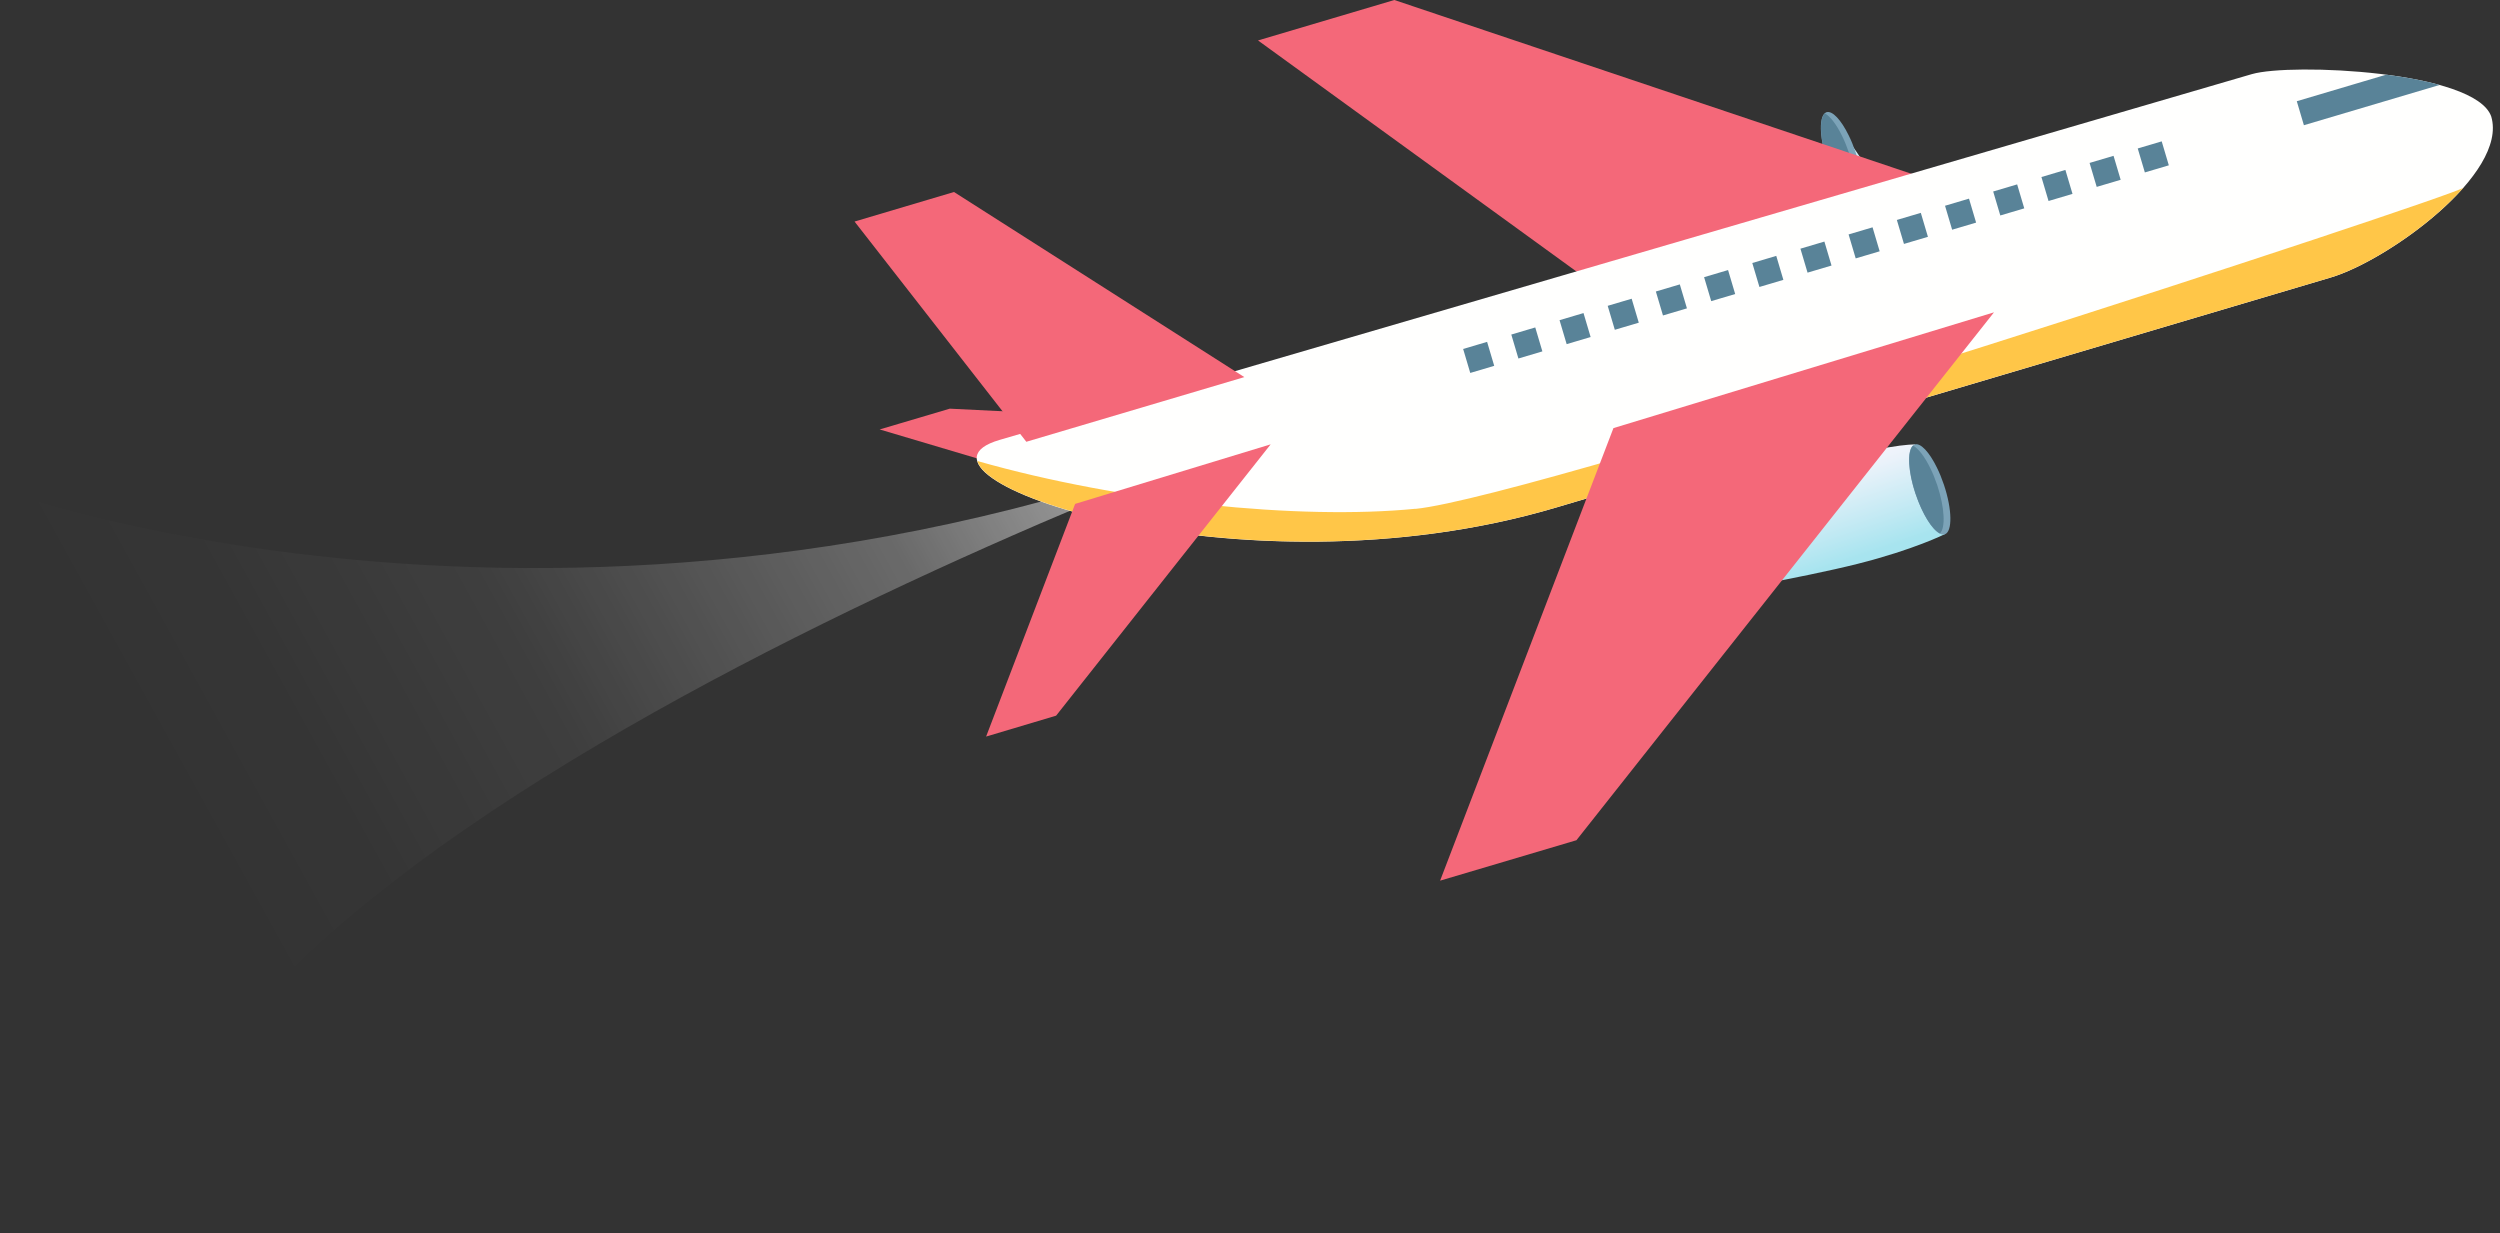 <svg width="225" height="111" viewBox="0 0 225 111" fill="none" xmlns="http://www.w3.org/2000/svg"><rect x="0" y="0" width="225" height="111" fill="#333333" stroke="none"/><g clip-path="url(#clip0_619_15675)"><path d="M120.63 35.5C56.16 64.66 0 44.07 0 44.07l13.17 66.44c2.18-38.19 109.91-74.97 109.91-74.97l-2.45-.05v.01z" fill="url(#paint0_linear_619_15675)"/><path d="M165.651 12.76l-1.26-2.66c1.21 1.32 16.71 21.08-10.81 2.44-7.88 2.52-12.89 6.69-12.68 6.8.21.11.19 3.6.98 4.11.78.51 1.13.84 2.41.48 1.28-.36 9.85-1.8 14.94-3.08s7.87-2.68 7.87-2.68l-1.44-5.42-.01.01z" fill="url(#paint1_linear_619_15675)"/><path d="M164.471 14.57c.75 2.23 1.92 3.85 2.62 3.62.7-.23.67-2.24-.08-4.47-.19-.56-.4-1.08-.63-1.54-.68-1.39-1.47-2.25-2-2.08-.7.24-.67 2.24.08 4.47h.01z" fill="#7CA3B8"/><path d="M164.24 10.21c.47.25 1.04.98 1.54 2.01.23.46.44.98.63 1.54.68 2.04.76 3.86.24 4.35-.69-.34-1.57-1.73-2.18-3.54-.69-2.05-.76-3.89-.23-4.36z" fill="#598398"/><path fill-rule="evenodd" clip-rule="evenodd" d="M148.531 29.26l34.38-9.96L125.491 0l-12.27 3.64 35.31 25.62zM94.78 43.29l17.66-5.18-26.96-1.33-6.31 1.87 15.61 4.64z" fill="#F46879"/><path fill-rule="evenodd" clip-rule="evenodd" d="M202.67 6.67L89.97 39.59c-10.57 3.09 21.45 14.59 50.08 6.09l69.71-20.7c5.16-1.53 15.99-9.34 14.45-14.5-1.45-4.11-18.04-4.83-21.54-3.81z" fill="#FFFFFE"/><path d="M127.381 45.8c11.09-1.09 93.6-28.17 94.33-28.91-3.25 3.69-8.71 7.12-11.94 8.08l-69.71 20.7c-24.25 7.2-50.91.06-52.1-4.18 13.08 3.73 29.05 5.32 39.42 4.3v.01z" fill="#FFC648"/><path fill-rule="evenodd" clip-rule="evenodd" d="M219.551 7.64c-1.44-.4-3.09-.7-4.79-.92l-8.05 2.39.64 2.16 12.2-3.62v-.01z" fill="#598398"/><path d="M173.59 42.66L172.33 40s-2.94-.08-10.81 2.44c-7.88 2.52-12.89 6.69-12.68 6.8.21.11.19 3.6.98 4.11.79.51 1.13.84 2.41.48 1.28-.36 9.85-1.8 14.94-3.08s7.87-2.68 7.87-2.68l-1.44-5.42-.01.01z" fill="url(#paint2_linear_619_15675)"/><path d="M172.411 44.47c.75 2.23 1.92 3.85 2.62 3.62.7-.24.67-2.24-.08-4.47-.19-.56-.4-1.08-.63-1.54-.68-1.39-1.47-2.25-2-2.08-.7.24-.67 2.24.08 4.47h.01z" fill="#7CA3B8"/><path d="M172.179 40.11c.47.25 1.041.98 1.541 2.01.23.46.44.98.63 1.54.68 2.04.759 3.87.239 4.35-.69-.34-1.569-1.73-2.179-3.54-.69-2.05-.761-3.89-.231-4.36z" fill="#598398"/><path fill-rule="evenodd" clip-rule="evenodd" d="M145.209 38.53l34.25-10.42-37.58 47.51-12.27 3.64 15.6-40.73zm-33.219-4.59L85.86 17.28l-8.95 2.66 15.46 19.82 19.62-5.82zM96.76 45.35l17.6-5.36-19.31 24.42-6.3 1.88 8.01-20.94z" fill="#F46879"/><path d="M194.553 12.722l-2.157.64.641 2.157 2.157-.64-.641-2.157zm-4.334 1.302l-2.157.64.641 2.157 2.157-.64-.641-2.157zm-4.334 1.269l-2.156.64.64 2.157 2.157-.64-.641-2.157zm-4.341 1.302l-2.157.64.64 2.158 2.157-.64-.64-2.158zm-4.334 1.283l-2.157.64.64 2.157 2.157-.64-.64-2.157zm-4.336 1.279l-2.157.64.64 2.157 2.157-.64-.64-2.157zm-4.344 1.303l-2.157.64.641 2.157 2.156-.64-.64-2.158zm-4.334 1.281l-2.157.641.641 2.157 2.157-.64-.641-2.158zm-4.332 1.289l-2.157.641.641 2.157 2.156-.64-.64-2.157zm-4.338 1.276l-2.157.64.641 2.157 2.157-.64-.641-2.157zm-4.342 1.29l-2.157.64.641 2.157 2.157-.64-.641-2.157zm-4.334 1.289l-2.157.64.641 2.157 2.157-.64-.641-2.157zm-4.334 1.292l-2.157.64.641 2.157 2.157-.64-.641-2.157zm-4.342 1.293l-2.156.64.64 2.157 2.157-.641-.641-2.157zm-4.334 1.298l-2.156.64.64 2.158 2.157-.64-.641-2.158z" fill="#598398"/></g><defs><linearGradient id="paint0_linear_619_15675" x1="15.717" y1="72.253" x2="120.378" y2="14.572" gradientUnits="userSpaceOnUse"><stop stop-color="#fff" stop-opacity="0"/><stop offset=".1" stop-color="#fff" stop-opacity=".01"/><stop offset=".29" stop-color="#fff" stop-opacity=".058"/><stop offset=".57" stop-color="#fff" stop-opacity=".27"/><stop offset=".91" stop-color="#fff" stop-opacity=".81"/><stop offset=".99" stop-color="#fff"/></linearGradient><linearGradient id="paint1_linear_619_15675" x1="156.634" y1="23.672" x2="152.698" y2="11.888" gradientUnits="userSpaceOnUse"><stop stop-color="#A7E4EF"/><stop offset=".27" stop-color="#C0E9F3"/><stop offset=".75" stop-color="#EAF2FA"/><stop offset="1" stop-color="#FAF6FD"/></linearGradient><linearGradient id="paint2_linear_619_15675" x1="162.865" y1="51.628" x2="159.744" y2="42.286" gradientUnits="userSpaceOnUse"><stop stop-color="#A7E4EF"/><stop offset=".27" stop-color="#C0E9F3"/><stop offset=".75" stop-color="#EAF2FA"/><stop offset="1" stop-color="#FAF6FD"/></linearGradient><clipPath id="clip0_619_15675"><path fill="#fff" d="M0 0h224.358v110.51H0z"/></clipPath></defs></svg>
